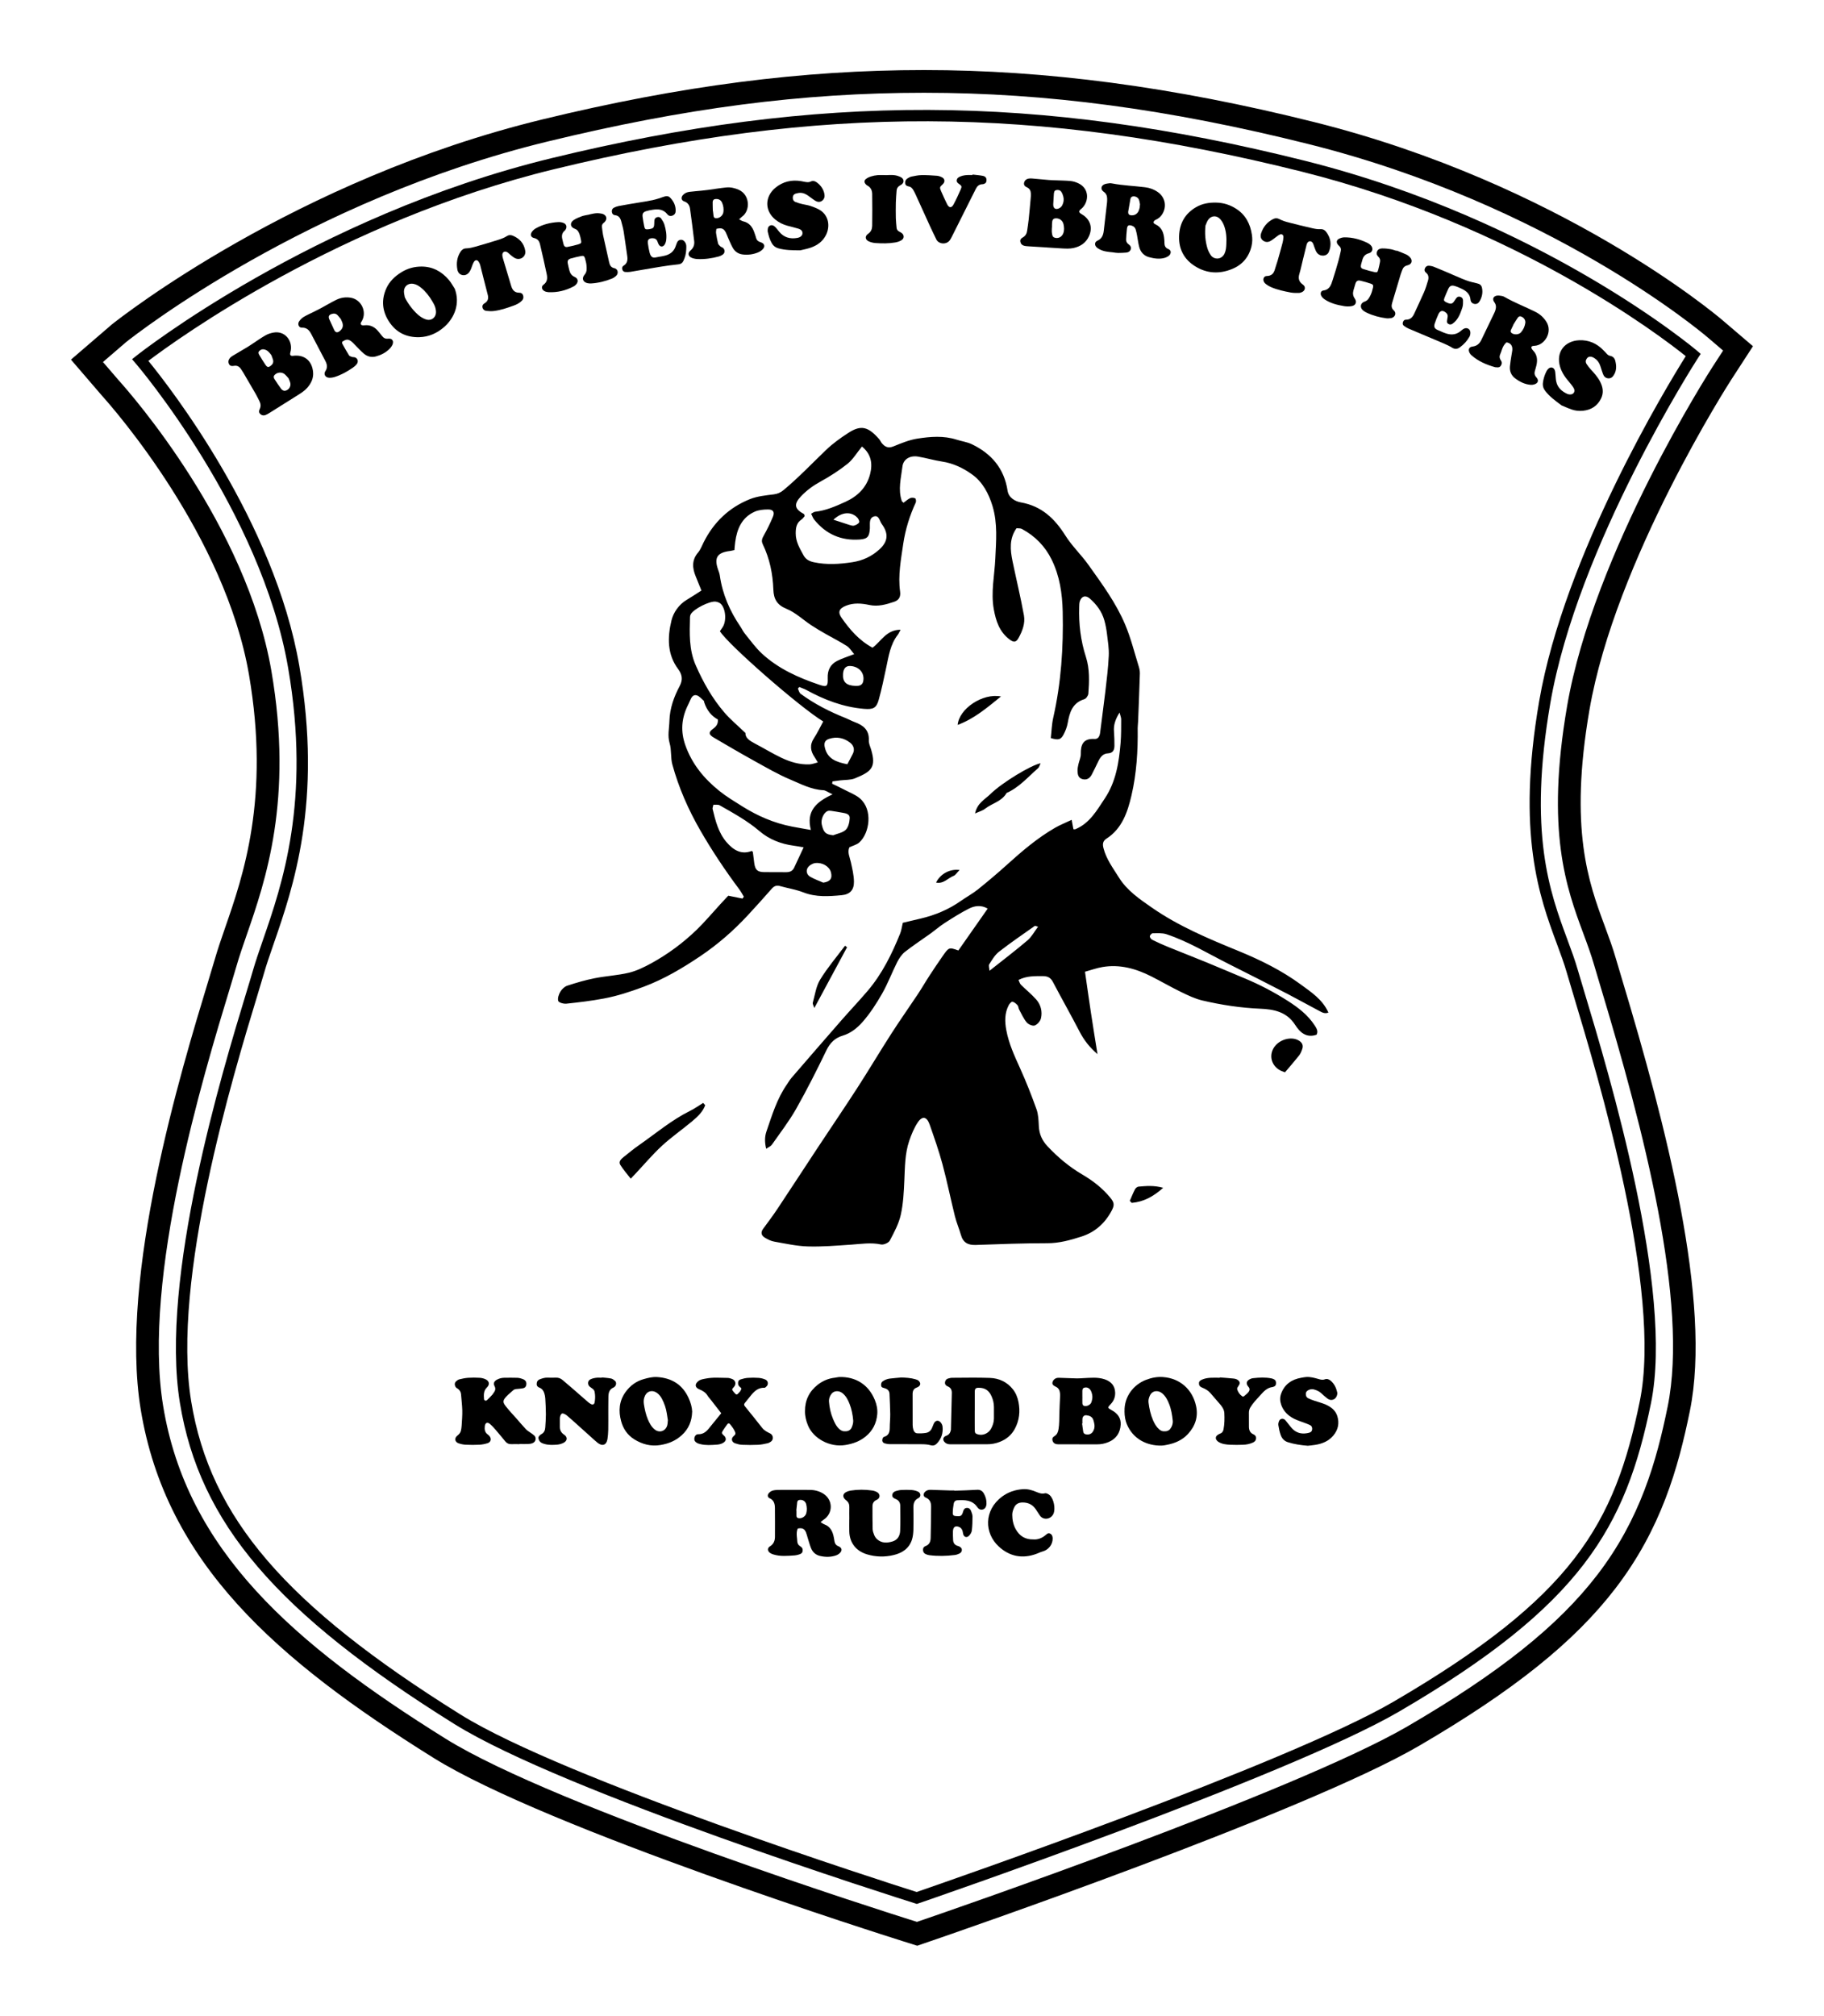 <?xml version="1.0" encoding="UTF-8"?>
<svg id="Layer_1" data-name="Layer 1" xmlns="http://www.w3.org/2000/svg" viewBox="0 0 481.96 532.62">
  <defs>
    <style>
      .cls-1 {
        stroke-width: 0px;
      }
    </style>
  </defs>
  <g id="GbTJDc">
    <g>
      <path class="cls-1" d="m347.91,273.38c-2.8,1-4.51-.74-5.67-2.56-2.24-3.52-5.69-4.15-9.25-4.3-5.18-.22-10.26-1-15.27-2.17-1.92-.45-3.76-1.33-5.55-2.2-2.69-1.3-5.28-2.81-7.94-4.16-4.07-2.06-8.33-3.27-12.94-2.48-1.53.26-3.02.81-4.6,1.24.53,3.69,1.03,7.26,1.57,10.83.53,3.53,1.11,7.05,1.73,10.94-2.14-1.84-3.6-3.75-4.75-5.98-2.28-4.4-4.73-8.72-7.04-13.11-.59-1.12-1.4-1.52-2.6-1.52-2.15,0-4.31-.1-6.48,1.01.22.45.33.95.63,1.25,1.34,1.34,2.84,2.53,4.08,3.95,1.2,1.37,1.63,3.16,1.23,4.92-.17.75-.94,1.64-1.65,1.91-.55.2-1.67-.27-2.11-.8-.84-1-1.39-2.25-2.02-3.42-.19-.36-.17-.87-.43-1.15-.36-.4-.86-.83-1.35-.9-.28-.04-.78.54-.98.94-1.09,2.1-1.04,4.33-.62,6.58.66,3.54,2.15,6.78,3.63,10.04,1.61,3.55,3.04,7.19,4.35,10.85.49,1.38.54,2.94.61,4.43.1,2.09.83,3.79,2.29,5.34,2.75,2.93,5.77,5.46,9.25,7.5,2.73,1.6,5.23,3.54,7.27,6,1.15,1.38,1.24,2.02.4,3.59-1.76,3.29-4.4,5.64-7.94,6.77-2.91.93-5.84,1.76-8.99,1.76-6.31,0-12.63.23-18.94.46-2.04.07-3.33-.6-3.91-2.62-.48-1.67-1.18-3.28-1.6-4.97-1.14-4.59-2.07-9.23-3.3-13.79-.95-3.53-2.17-6.99-3.38-10.44-.74-2.11-1.92-2.36-3.13-.57-.99,1.48-1.69,3.2-2.27,4.9-1.14,3.35-1.12,6.86-1.28,10.35-.13,3.06-.28,6.18-.94,9.15-.53,2.39-1.75,4.65-2.91,6.84-.32.6-1.62,1.16-2.31,1.02-2.67-.57-5.28-.13-7.92.05-3.81.25-7.64.59-11.44.47-2.96-.09-5.91-.75-8.85-1.27-.88-.15-1.74-.59-2.51-1.06-.9-.55-1.15-1.35-.44-2.32,1.28-1.74,2.58-3.47,3.78-5.27,3.59-5.4,7.12-10.83,10.69-16.24,3.48-5.27,7.04-10.49,10.46-15.79,3.06-4.74,5.94-9.6,9-14.35,2.24-3.49,4.64-6.87,6.93-10.32,1.1-1.66,2.09-3.39,3.18-5.05,1.08-1.67,2.2-3.31,3.33-4.94,1.71-2.47,1.72-2.47,4.22-1.59,2.57-3.67,5.11-7.3,7.75-11.06-1.73-1.01-3.45-.76-4.97.01-2.22,1.12-4.33,2.47-6.42,3.81-1.32.85-2.51,1.9-3.79,2.82-2.22,1.6-4.52,3.09-6.67,4.78-.86.68-1.55,1.71-2.06,2.71-1.38,2.74-2.46,5.64-3.97,8.3-1.51,2.65-3.2,5.27-5.21,7.55-1.37,1.55-3.09,2.96-5.25,3.6-2,.59-3.32,1.89-4.27,3.85-2.53,5.23-5.15,10.44-8.01,15.49-1.88,3.31-4.23,6.35-6.42,9.48-.29.41-.86.62-1.49,1.06-.42-1.74-.41-3.19.08-4.61,1.46-4.23,2.74-8.54,5.32-12.28.42-.61.79-1.27,1.27-1.83,4.39-5.09,8.79-10.18,13.22-15.24,2.29-2.62,4.7-5.15,6.95-7.8,3.81-4.48,6.37-9.7,8.56-15.11.34-.83.44-1.76.7-2.84,1.53-.36,3.13-.74,4.73-1.12,3.82-.9,7.38-2.39,10.61-4.66,1.49-1.05,3.11-1.92,4.52-3.05,2.64-2.12,5.23-4.31,7.74-6.58,3.95-3.57,7.99-7.01,12.61-9.68,1.33-.77,2.78-1.34,4.41-2.11.2,1.1.33,1.79.46,2.48.2,0,.37.05.51,0,3.8-1.57,5.69-5,7.8-8.16,2.95-4.43,3.73-9.54,4.16-14.7.17-2.06.14-4.14.15-6.21,0-.43-.2-.87-.43-1.76-1.13,1.83-1.61,3.31-1.47,5.01.1,1.24.12,2.49.12,3.74,0,1.11-.38,1.97-1.69,2.03-1.37.06-2.03,1-2.56,2.08-.59,1.19-1.14,2.41-1.77,3.58-.53.98-1.37,1.47-2.5,1.13-1.09-.33-1.21-1.29-1.23-2.22-.01-.57.11-1.15.24-1.71.19-.89.64-1.78.62-2.67-.05-2.55.68-4.16,3.63-3.99.96.06,1.36-.71,1.48-1.67.43-3.63.96-7.25,1.38-10.89.36-3.13.76-6.27.9-9.42.09-1.89-.23-3.8-.46-5.7-.15-1.23-.37-2.47-.71-3.67-.65-2.31-2.03-4.16-3.81-5.73-1.11-.98-2.2-.7-2.67.71-.15.46-.14.98-.16,1.48-.14,4.51.38,8.91,1.78,13.24,1,3.11.88,6.42.64,9.66-.04.53-.58,1.33-1.06,1.48-3.17.97-3.9,3.5-4.4,6.3-.18,1.04-.59,2.08-1.08,3.02-.74,1.42-1.39,1.55-3.39.95.21-1.78.25-3.62.65-5.38,2.09-9.23,2.71-18.58,2.5-28.01-.11-4.79-.79-9.45-2.93-13.78-1.73-3.52-4.39-6.22-7.85-8.08-.39-.21-.94-.13-1.43-.19-1.95,2.78-1.66,5.73-1.05,8.7.99,4.79,2.15,9.54,3.02,14.35.37,2.08-.41,4.12-1.44,5.97-.66,1.18-1.29,1.19-2.4.34-2.64-2.01-3.57-4.84-4.13-7.96-.81-4.5.2-8.91.4-13.36.21-4.63.65-9.29-.73-13.88-1.01-3.35-2.64-6.4-5.41-8.38-2.3-1.65-4.97-2.96-7.94-3.4-2.13-.32-4.22-.96-6.35-1.31-2.09-.34-3.87.65-4.11,2.65-.36,3-1.22,6.05-.16,9.1.05.13.22.22.46.44.56-.4,1.1-.91,1.74-1.21.37-.17.97-.13,1.34.06.19.1.28.8.14,1.1-1.61,3.48-2.74,7.1-3.3,10.88-.61,4.18-1.42,8.37-.84,12.62.2,1.43-.32,2.3-1.56,2.72-2.13.72-4.27,1.34-6.59.84-2.05-.44-4.13-.6-6.14.2-1.84.74-2.24,1.7-1.13,3.26,2.16,3.06,4.56,5.9,8.14,7.83,2.25-1.64,3.67-4.77,7.41-4.74-.33.6-.49,1.02-.76,1.36-1.96,2.54-2.39,5.61-3.03,8.62-.61,2.84-1.19,5.68-1.97,8.48-.63,2.28-1.5,2.64-3.9,2.44-5.48-.46-10.47-2.37-15.24-4.99-.59-.32-1.26-.52-1.89-.78-.11.14-.23.29-.34.43.23.46.35,1.09.72,1.36,3.68,2.71,7.73,4.76,11.98,6.45.77.31,1.5.73,2.28,1.02,2.27.83,3.9,2.08,3.76,4.84-.04.79.36,1.62.6,2.41,1.44,4.77.02,5.86-4.26,7.62-1.18.48-2.6.38-3.91.54-.68.09-1.35.18-2.03.27-.03.2-.07.41-.1.61,1.08.52,2.17,1.02,3.23,1.58,1.39.73,2.93,1.3,4.1,2.29,3.51,2.97,2.58,9.23-.17,11.67-.65.58-1.61.8-2.59,1.26-.6,1.29.09,2.59.39,3.95.37,1.69.79,3.41.81,5.13.03,2.22-1.07,3.38-3.29,3.58-3.38.31-6.75.55-10.06-.74-2-.78-4.17-1.11-6.24-1.69-.94-.26-1.56.06-2.17.76-2.08,2.37-4.19,4.71-6.33,7.02-3.75,4.04-7.9,7.65-12.45,10.72-4.74,3.19-9.64,6.11-15.08,8.14-3.45,1.28-6.89,2.42-10.48,3.09-3.26.61-6.57,1.01-9.88,1.36-.72.08-2.02-.28-2.15-.72-.22-.71.13-1.74.56-2.46.4-.67,1.12-1.35,1.84-1.58,2.36-.77,4.76-1.48,7.2-1.96,3.01-.6,6.11-.75,9.08-1.46,2.05-.5,4.04-1.48,5.91-2.5,4.39-2.41,8.4-5.38,12-8.86,2.2-2.14,4.18-4.51,6.26-6.77.72-.78,1.45-1.55,2.07-2.22,1.42.29,2.59.52,3.76.76.12-.17.24-.33.36-.5-.41-.66-.77-1.35-1.23-1.97-3.73-5-7.18-10.16-10.3-15.58-3.17-5.51-5.69-11.26-7.36-17.36-.5-1.81-.19-3.83-.72-5.63-.6-2.04-.11-3.94-.06-5.91.1-3.33,1.2-6.37,2.73-9.24.89-1.66.6-3.08-.39-4.4-2.99-3.98-2.85-8.51-1.8-12.88.49-2.05,1.92-4.21,4.05-5.47,1.27-.75,2.5-1.58,3.87-2.45-.54-1.35-1.02-2.56-1.52-3.76-.91-2.21-1.06-4.3.64-6.29.63-.74.98-1.73,1.43-2.62,2.66-5.35,6.73-9.26,12.25-11.47,1.97-.79,4.19-1,6.33-1.27,1.06-.14,1.81-.5,2.62-1.17,3.95-3.29,7.48-7.02,11.19-10.57,1.78-1.71,3.83-3.18,5.91-4.52,3.37-2.18,5.26-1.59,8.13,1.69.27.31.42.73.68,1.04.81.97,1.67,1.42,3.04.87,2.07-.84,4.2-1.73,6.38-2.07,3.43-.53,6.93-.82,10.35.28,1.34.43,2.78.61,4.03,1.21,5.18,2.49,8.54,6.41,9.43,12.26.29,1.91,2.05,2.85,3.54,3.11,5.47.97,8.91,4.27,11.74,8.76,1.75,2.78,4.21,5.09,6.12,7.78,3.59,5.05,7.27,10.01,9.71,15.83,1.49,3.56,2.39,7.24,3.52,10.87.2.63.35,1.31.33,1.96-.13,4.23-.3,8.46-.47,12.69-.02.58-.11,1.16-.11,1.74.08,6.01-.29,12.03-1.65,17.84-1,4.27-2.45,8.69-6.56,11.34-1,.64-1.12,1.43-.82,2.56.74,2.9,2.51,5.23,4.04,7.69,2.16,3.49,5.49,5.74,8.74,8,7.08,4.92,14.98,8.22,22.92,11.47,5.75,2.36,11.37,5.13,16.4,8.82,2.74,2.02,5.77,3.95,7.33,7.44-.96.39-1.7-.05-2.37-.41-2.79-1.46-5.53-3.01-8.32-4.46-5.16-2.66-10.33-5.3-15.52-7.9-5.48-2.74-10.73-5.99-16.58-7.93-1.13-.37-2.43-.26-3.66-.25-.26,0-.72.5-.74.79-.02.31.32.77.63.92,1.33.67,2.7,1.29,4.08,1.85,3.38,1.38,6.79,2.7,10.16,4.08,3.38,1.38,6.73,2.83,10.1,4.23,3.99,1.65,7.8,3.65,11.43,5.96,2.73,1.74,5.32,3.7,7.13,6.47.5.76,1.01,1.53.55,2.46Zm-122.23-100.57c-.71-.82-1.18-1.66-1.89-2.11-1.81-1.16-3.75-2.13-5.62-3.2-1.29-.74-2.58-1.49-3.82-2.31-2.18-1.45-4.16-3.36-6.52-4.32-2.53-1.03-3.39-2.6-3.48-5.07-.15-4.18-.98-8.23-2.81-12.02-.43-.89-.16-1.52.28-2.3.89-1.59,1.7-3.24,2.4-4.92.53-1.26.09-1.96-1.27-1.95-1.21,0-2.52.12-3.59.61-3.35,1.53-4.63,4.53-5.09,7.98-.1.71-.14,1.43-.21,2.14-.53.11-.85.2-1.17.24-3.34.39-4.24,1.75-3.18,4.83.19.55.41,1.1.49,1.66.7,4.94,2.64,9.37,5.42,13.46.42.62.73,1.32,1.2,1.89,1.46,1.79,2.82,3.71,4.51,5.27,4.34,4.01,9.64,6.37,15.17,8.24,1.99.67,2.29.43,2.21-1.78-.08-2.04.68-3.6,2.47-4.52,1.29-.67,2.71-1.09,4.53-1.8Zm-8.15,17.82c-6.19-3.75-25.06-20.25-27.31-23.85.21-.3.43-.64.67-.98,1.11-1.57.93-4.89-.42-6.24-.32-.32-.85-.51-1.31-.59-1.58-.26-5.9,1.93-6.65,3.34-.11.21-.19.47-.19.71-.11,4.32-.3,8.63,1.51,12.75,1.98,4.51,4.37,8.76,7.58,12.49,1.59,1.85,3.5,3.42,5.57,5.42-.1,1.26,1.11,2.05,2.5,2.78,2.34,1.22,4.6,2.62,6.98,3.75,2.33,1.11,4.81,1.86,7.44,1.75.68-.03,1.34-.31,2.19-.52-.39-.64-.58-1-.81-1.34-1.14-1.65-1.39-3.27-.2-5.07.9-1.36,1.59-2.85,2.45-4.42Zm2.47,19.26c-1.25-.58-1.83-1.07-2.44-1.1-3.16-.16-5.92-1.63-8.72-2.81-3.35-1.41-6.51-3.27-9.7-5.03-3.54-1.96-7.04-4.01-10.53-6.06-1.38-.81-1.45-1.44-.16-2.36.93-.66,1.32-1.4,1.23-2.43q-2.54-1.37-3.59-4.47c-.05-.16-.03-.38-.13-.47-.61-.52-1.18-1.26-1.89-1.45-.95-.26-1.41.61-1.75,1.42-.22.54-.49,1.05-.74,1.58-1.52,3.31-1.74,6.59-.51,10.13,1.77,5.06,5,8.93,9.07,12.19,1.86,1.49,3.94,2.73,5.96,4,4.09,2.57,8.47,4.47,13.24,5.38,1.5.29,3.01.54,4.92.88-1.3-5,1.45-7.44,5.72-9.4Zm7.76-91.91c-1.38,1.69-2.37,3.4-3.8,4.55-2.24,1.79-4.7,3.36-7.21,4.74-1.92,1.05-3.61,2.3-5.09,3.85-1.99,2.09-1.74,3.36.78,4.71.1.05.1.29.18.53-.24.27-.46.65-.79.87-1.37.89-1.58,2.19-1.58,3.69-.01,2.21,1.07,3.97,2.06,5.79.61,1.12,1.53,1.59,2.77,1.85,3.4.72,6.75.5,10.15-.02,2.75-.42,5.08-1.52,7.1-3.34,2.32-2.1,2.53-4.2.65-6.76-.58-.79-.71-2.47-2.15-1.95-1.28.47-.92,2.01-.98,3.1-.14,2.19-.59,2.81-2.7,2.96-4.93.35-8.94-1.43-12.03-5.28-.33-.41-.5-.96-.79-1.53.45-.24.73-.49,1.02-.52,2.86-.31,5.45-1.45,8.02-2.62,3.24-1.47,5.64-3.8,6.54-7.34.69-2.73.32-5.25-2.13-7.26Zm-15.41,105.9c-1.19-.2-1.89-.34-2.6-.43-3.36-.44-6.5-1.66-9.03-3.82-3.24-2.77-6.92-4.78-10.57-6.86-.42-.24-1.06-.1-1.65-.14-.1.51-.27.86-.2,1.14.76,3.14,1.54,6.3,3.73,8.81,1.76,2.02,3.87,3.34,6.61,2.25.18.17.28.22.29.29.13.98.23,1.95.37,2.93.25,1.77.82,2.34,2.56,2.38,1.91.04,3.82-.02,5.74.02,1.01.02,1.79-.24,2.24-1.2.76-1.64,1.53-3.28,2.51-5.37Zm11.54-21.95c.5-.95,1.01-1.86,1.47-2.8.56-1.14.16-2.2-.72-2.89-1.65-1.29-3.57-1.68-5.6-1.01-.97.32-1.37.98-1.13,2.12.67,3.18,3.05,4,5.98,4.58Zm-3.72,18.76c1.13-.46,2.5-.66,3.31-1.45.7-.69.99-2.02,1.04-3.09.05-1.11-1.09-1.27-2-1.43-.97-.17-1.94-.34-2.91-.48-.31-.04-.67-.06-.95.06-1.07.45-1.83,2.28-1.52,3.58.5,2.12,1.04,2.6,3.03,2.81Zm54.13,24.16c-.49-.11-.79-.27-.91-.18-3.17,2.24-6.38,4.42-9.44,6.81-1.07.83-1.81,2.13-2.57,3.31-.22.34.03.98.07,1.71,3.54-2.81,6.88-5.34,10.06-8.05,1.08-.92,1.79-2.29,2.78-3.6Zm-56.77-11.64c1.83-.25,2.49-1.13,2.01-2.81-.42-1.46-2.22-2.59-4.14-2.36-.7.09-1.56.6-1.95,1.19-.54.81-.29,1.87.58,2.39,1.09.65,2.32,1.07,3.5,1.59Zm8.56-51.98c1.43.05,2.01-.46,2.07-1.81.08-1.89-1.37-3.33-3.46-3.45-1.18-.07-1.84.63-1.94,2.05-.15,2.19.82,3.12,3.33,3.21Zm-5.87-43.91c1.63.54,2.95.98,4.27,1.39.39.12.85.27,1.21.16.49-.15,1.08-.44,1.3-.84.15-.26-.16-.95-.46-1.26-1.62-1.69-4.12-1.55-6.32.55Z"/>
      <path class="cls-1" d="m186.34,292.01c-.65,1.8-2.06,3.08-3.49,4.28-2.61,2.19-5.43,4.13-7.92,6.43-2.48,2.29-4.68,4.9-7,7.37-.38.41-.77.81-1.27,1.34-1.01-1.31-1.99-2.41-2.75-3.64-.54-.89.22-1.56.88-2.09,1.35-1.08,2.69-2.19,4.12-3.18,4.42-3.08,8.54-6.59,13.41-9,1.21-.6,2.33-1.4,3.48-2.11.18.2.36.4.54.61Z"/>
      <path class="cls-1" d="m339.53,283.33c-.5-.2-.81-.3-1.11-.44-2.32-1.13-3.17-3.72-1.94-5.89,1.33-2.35,4.76-3.34,6.82-2,.81.53,1.1,1.23.81,2.12-.2.62-.46,1.26-.85,1.76-1.17,1.48-2.41,2.89-3.73,4.45Z"/>
      <path class="cls-1" d="m257.64,214.93c.57-2.76,2.62-3.71,4.02-5.09,3.16-3.12,10.93-7.76,13.3-8.17-.26.53-.36,1.03-.67,1.3-2.66,2.32-4.99,5.07-8.32,6.55-1.26,2.25-3.84,2.71-5.69,4.17-.65.51-1.52.73-2.64,1.25Z"/>
      <path class="cls-1" d="m264.49,184.02c-3.8,3.08-7.13,5.91-11.44,7.51.34-4.22,6.54-8.47,11.44-7.51Z"/>
      <path class="cls-1" d="m223.82,250.28c-2.84,5.26-5.67,10.53-8.65,16.06-.18-.6-.5-1.07-.4-1.42.57-2.06.86-4.32,1.94-6.09,1.93-3.15,4.35-5.99,6.57-8.95.18.13.36.27.54.4Z"/>
      <path class="cls-1" d="m298.53,317.29c.45-1.03.86-2.08,1.38-3.07.16-.32.6-.66.93-.69,2-.17,4.02-.38,6.51.31-2.65,2.37-5.23,3.71-8.31,3.98-.17-.18-.34-.35-.51-.53Z"/>
      <path class="cls-1" d="m253.55,229.87c-.74.75-1.07,1.36-1.57,1.55-1.51.58-2.67,2.19-4.64,1.77,1.05-2.18,3.55-3.69,6.21-3.32Z"/>
    </g>
  </g>
  <path class="cls-1" d="m242.39,514.1l-3.76-1.18c-3.82-1.2-94.01-29.69-124.13-48.49-41.62-25.97-70.69-51.56-77.32-92.04-5.79-35.37,10.74-89.75,17.79-112.97l.06-.2c.73-2.41,1.33-4.37,1.74-5.8.75-2.61,1.71-5.39,2.73-8.34,4.74-13.66,11.88-34.27,6.29-66.81-6.31-36.72-35.57-70.09-38.89-73.77l-.11-.13-8.04-9.35,10.81-9.3c1.95-1.56,48.5-38.31,113.73-54.16,36.65-8.91,68.7-13.05,100.86-13.05s65.64,4.37,103.08,13.74c65.17,16.31,106.25,50.93,107.96,52.4l8,6.83-5.73,8.83c-.31.47-30.68,47.71-37.48,87.28-5.42,31.53-.19,45.65,4.01,56.99,1.11,3.01,2.16,5.83,3.02,8.84.4,1.39.98,3.31,1.69,5.68,11.39,37.81,23.7,84.89,17.81,113.74-3.07,15.03-7.58,31.11-19.7,46.89-10.88,14.16-26.87,26.97-51.85,41.55-30.38,17.72-124.85,50.16-128.86,51.53l-3.73,1.28ZM27.22,95.67l4.13,4.8c3.46,3.84,33.77,38.42,40.36,76.8,5.85,34.06-1.6,55.55-6.53,69.77-1,2.89-1.94,5.59-2.64,8.04-.42,1.45-1.02,3.45-1.76,5.9l-.06.2c-6.94,22.82-23.18,76.26-17.62,110.25,6.26,38.25,34.34,62.81,74.57,87.92,29.48,18.39,118.96,46.66,122.75,47.85h0s1.88.59,1.88.59l1.87-.64c3.98-1.36,97.91-33.62,127.78-51.04,24.28-14.16,39.74-26.51,50.12-40.02,11.38-14.82,15.66-30.11,18.58-44.44,5.62-27.54-6.49-73.68-17.68-110.79-.73-2.42-1.32-4.38-1.72-5.79-.8-2.79-1.8-5.51-2.87-8.39-4.46-12.03-10-26.99-4.3-60.11,7.01-40.8,38.05-89.05,38.36-89.53l2.86-4.41-4-3.42c-1.67-1.43-41.71-35.16-105.53-51.14-36.95-9.25-69.25-13.56-101.63-13.56s-63.27,4.09-99.44,12.88c-63.54,15.44-108.91,51.04-111.36,52.98l-6.13,5.28Z"/>
  <path class="cls-1" d="m242.25,503.05l-.47-.15c-3.77-1.19-92.74-29.3-121.72-47.38-46.99-29.32-67.32-53.11-72.52-84.83-5.39-32.95,11.22-87.63,17.48-108.22.78-2.57,1.42-4.66,1.85-6.17.67-2.33,1.55-4.87,2.56-7.8,5.08-14.66,12.76-36.81,6.71-72-7.16-41.65-39.9-80.03-40.23-80.41l-1.02-1.18,1.22-.97c.46-.37,46.67-36.86,109.66-52.16,70.73-17.19,128.36-16.99,198.91.67,62.8,15.72,103.3,49.85,103.7,50.2l1,.85-.72,1.1c-.32.49-31.84,49.45-39.02,91.22-5.9,34.31-.13,49.9,4.51,62.42,1.04,2.8,2.02,5.45,2.77,8.08.41,1.43,1,3.41,1.74,5.85,6.48,21.51,23.69,78.63,17.58,108.59-6.69,32.8-18.36,53.36-66.56,81.47-29.47,17.19-126,50.34-126.97,50.67l-.47.16ZM39.2,95.35c5.66,6.93,33.32,42.37,39.9,80.65,6.18,35.96-1.65,58.55-6.83,73.5-1,2.89-1.87,5.39-2.51,7.65-.44,1.52-1.07,3.63-1.86,6.21-6.2,20.4-22.67,74.6-17.39,106.86,5.03,30.76,24.98,53.96,71.14,82.77,27.59,17.22,113.4,44.64,120.56,46.91,7.34-2.53,97.8-33.83,125.96-50.26,47.5-27.71,58.48-46.91,65.13-79.48,5.96-29.22-11.09-85.82-17.51-107.13-.74-2.46-1.34-4.45-1.75-5.89-.72-2.52-1.68-5.12-2.7-7.86-4.51-12.18-10.69-28.86-4.65-63.97,6.67-38.81,33.94-83.56,38.74-91.21-6.57-5.28-44.83-34.56-101.47-48.75-70.04-17.53-127.25-17.73-197.48-.66-56.7,13.78-99.63,44.87-107.28,50.66Z"/>
  <g>
    <path class="cls-1" d="m216.81,402.16c.45.28.71.49,1,.6,1.4.5,2.06,1.6,2.4,2.93.13.51.2,1.03.29,1.55.11.63.41,1.06,1.05,1.31.94.37,1.07,1.14.33,1.83-.24.22-.53.41-.83.53-1.44.54-2.92.53-4.39.19-1.15-.27-1.94-1.01-2.37-2.08-.35-.88-.59-1.81-.88-2.72-.15-.47-.25-.96-.44-1.41-.42-1-.98-1.25-2.18-1.03-.29.63-.3,1.32-.25,2.01.03.43.11.85.12,1.28.01.61.25,1.09.78,1.4.48.27.72.65.65,1.22-.07.6-.5.82-1,.96-.35.1-.7.21-1.06.23-1.92.13-3.84.33-5.72-.26-.31-.1-.63-.23-.88-.42-.68-.54-.7-1.26.03-1.71.96-.6,1.3-1.46,1.31-2.5.01-2.54.02-5.08-.01-7.62-.01-1.09-.24-2.08-1.42-2.6-.52-.22-.6-.81-.24-1.27.23-.3.58-.57.93-.69.46-.16.97-.22,1.46-.23,2.82-.02,5.63-.01,8.45,0,1.29,0,2.49.3,3.59.98,2.62,1.63,2.65,5.25.06,6.92-.21.14-.4.31-.79.61Zm-6.4-3.04s.02,0,.04,0c0,.46,0,.92,0,1.38,0,.41.24.59.61.64.84.12,1.76-.48,1.98-1.3.22-.81.18-1.63-.03-2.43-.18-.68-.77-1.11-1.46-1.12-.48-.01-.85.14-.91.68-.08.72-.15,1.43-.23,2.15Z"/>
    <path class="cls-1" d="m224.42,401.44c0-1.09-.03-2.18,0-3.27.02-.72-.23-1.28-.78-1.72-.13-.1-.27-.2-.38-.32-.65-.67-.56-1.42.27-1.88.37-.2.8-.34,1.21-.41,1.91-.3,3.83-.3,5.74-.02.45.07.91.22,1.3.45.87.52.82,1.6-.12,2.01-.79.34-1.12.91-1.12,1.7,0,2.01-.01,4.03.04,6.04.02.54.22,1.1.43,1.61.16.38.42.76.73,1.04,1.22,1.12,2.69,1.04,4.12.6,1.33-.41,1.94-1.5,1.99-2.81.08-2.21.04-4.42.02-6.63,0-.83-.41-1.45-1.21-1.77-.49-.2-.93-.44-.89-1.04.04-.6.48-.93,1.02-1.08.44-.12.9-.24,1.36-.26.89-.04,1.79-.06,2.68,0,.58.04,1.19.18,1.72.42.78.35.87,1.35.12,1.72-1.16.57-1.34,1.5-1.32,2.62.03,1.91.05,3.83,0,5.74-.03.88-.12,1.79-.38,2.62-.75,2.34-2.57,3.53-4.85,4.07-2.36.56-4.73.51-7.07-.2-2.89-.88-4.58-3.08-4.64-6.07-.02-1.06,0-2.11,0-3.17,0,0,0,0,0,0Z"/>
    <path class="cls-1" d="m273.11,406.75c1.09.06,2.19-.32,3.14-1.13.35-.29.7-.69,1.22-.42.53.27.68.76.68,1.33,0,1.56-1.11,2.98-2.64,3.39-.54.15-1.05.4-1.57.6-3.74,1.41-7.15.76-10.04-1.91-3.82-3.53-3.97-9.53.84-13.15,1.63-1.23,3.5-1.85,5.52-1.99,1.24-.09,2.43.23,3.57.72.73.31,1.44.58,2.29.36.35-.09.9.21,1.22.48,1.1.94,1.6,3.56,1.03,4.9-.66,1.55-2.72,1.82-3.61.48-.36-.55-.72-1.11-1.09-1.65-.85-1.25-2.06-1.81-3.56-1.78-.95.02-1.7.42-2.1,1.25-.3.61-.54,1.31-.54,1.97,0,1.32.25,2.63.9,3.81.99,1.79,2.47,2.8,4.74,2.73Z"/>
    <path class="cls-1" d="m252.2,393.87c1.99-.07,3.98-.11,5.96-.24.9-.06,1.44.32,1.84,1.04.46.83.7,1.71.66,2.65-.03.78-.37,1.33-.92,1.5-.68.21-1.16-.11-1.53-.64-1.32-1.89-3.28-1.89-5.27-1.78-.53.03-.86.4-.94.89-.13.81-.24,1.63-.25,2.45-.01.61.24.81.87.84,1.05.05,1.51.17,1.87-1.22.14-.52.41-.92,1-.94.57-.02.93.33,1.11.83.17.46.37.95.37,1.42,0,1.25-.03,2.5-.18,3.74-.06.48-.39,1-.74,1.36-.61.62-1.34.37-1.55-.47-.09-.35-.11-.73-.26-1.05-.13-.28-.36-.57-.62-.71-1.1-.56-1.78-.16-1.82,1.05-.03.76.01,1.52.04,2.27.03.86.45,1.4,1.32,1.63.32.09.69.3.86.57.31.5.06,1.14-.5,1.41-.38.18-.8.34-1.22.39-2.24.28-4.49.34-6.74.05-.32-.04-.65-.15-.95-.28-.47-.2-.7-.58-.72-1.09-.02-.49.19-.86.63-1.02,1.04-.37,1.37-1.17,1.39-2.17.05-2.77.12-5.54.12-8.31,0-1.02-.31-1.92-1.44-2.36-.63-.25-.68-.97-.2-1.48.41-.44.95-.58,1.54-.56,1.72.06,3.45.12,5.17.17.36.01.73,0,1.09,0,0,.02,0,.04,0,.05Z"/>
  </g>
  <g>
    <path class="cls-1" d="m137.26,381.57c-.71,0-1.42-.03-2.13,0-.67.03-1.18-.2-1.59-.7-.88-1.06-1.75-2.13-2.65-3.17-.44-.51-.9-1.01-1.41-1.45-.7-.59-1.27-.35-1.38.56-.11.87,0,1.68.81,2.23.16.11.31.26.44.42.56.7.36,1.57-.5,1.85-.69.22-1.44.37-2.16.41-1.21.07-2.44.06-3.65,0-.63-.03-1.26-.17-1.86-.37-1-.33-1.18-1.35-.36-2.01.44-.35.81-.72.95-1.26.11-.45.18-.92.21-1.38.08-1.34.2-2.68.17-4.01-.03-1.43-.23-2.86-.33-4.29-.05-.66-.37-1.13-.89-1.5-.11-.08-.24-.12-.34-.21-.42-.38-.68-1.23-.03-1.77.25-.21.55-.41.87-.49.75-.18,1.51-.34,2.27-.39,1.01-.07,2.03-.06,3.04,0,.52.03,1.07.16,1.54.38,1.02.46,1.19,1.39.38,2.17-.93.89-.85,1.99-.77,3.09.03.37.48.53.78.27.5-.45.95-.95,1.41-1.44.14-.14.22-.33.35-.49.44-.57.61-1.12.22-1.84-.35-.64-.08-1.23.57-1.6.62-.36,1.3-.54,2.02-.55,1.15,0,2.3-.04,3.45.01.52.02,1.06.18,1.55.38.57.23.9.67.84,1.34-.06.62-.37.98-.99,1.06-.53.07-1.07.16-1.6.18-.4.02-.7.14-.99.42-.54.51-1.14.95-1.64,1.49-1.11,1.17-1.04,1.62-.13,2.76.87,1.11,1.85,2.13,2.79,3.19.82.93,1.61,1.89,2.47,2.79.36.38.85.64,1.28.96.32.24.67.45.95.72.49.49.48,1.58-.51,1.98-.36.15-.78.2-1.18.22-.74.03-1.49,0-2.23,0,0,0,0,0,0,0Z"/>
    <path class="cls-1" d="m256.3,381.61c-1.72,0-3.45,0-5.17,0-.53,0-1-.1-1.4-.45-.76-.66-.63-1.48.33-1.82.78-.27,1.06-.86,1.21-1.58.01-.06,0-.13,0-.2.08-3.15.14-6.3.23-9.45.03-.87-.28-1.49-1.12-1.82-.47-.18-.73-.54-.69-1,.04-.48.31-.9.82-1.05.35-.11.72-.2,1.08-.2,3.31-.01,6.63-.09,9.94.03,2.45.08,4.57,1.06,6.12,3.02.78.99,1.23,2.15,1.47,3.36.48,2.46.23,4.85-.98,7.09-.88,1.63-2.22,2.74-3.94,3.42-1.1.44-2.24.65-3.44.64-1.49-.02-2.97,0-4.46,0,0,0,0,0,0,0Zm1.25-8.92c0,1.11,0,2.21,0,3.32,0,.64,0,1.27.01,1.91.02.72.18.89.91,1.09,1.31.35,2.7-.32,3.35-1.44.48-.84.8-1.76.81-2.75,0-1.01,0-2.01,0-3.02,0-1.01-.23-2-.64-2.9-.66-1.44-1.58-2.21-3.37-2.23-.79,0-1.03.23-1.06.99-.01.23,0,.47,0,.7,0,1.44,0,2.88,0,4.32Z"/>
    <path class="cls-1" d="m285.12,381.61c-1.69,0-3.38,0-5.07,0-.3,0-.61.01-.91-.04-.55-.1-.91-.45-1.04-.97-.13-.51.05-.88.54-1.16.68-.4.94-1.09,1.06-1.85.22-1.36.19-2.74.22-4.11.04-1.47.12-2.94.18-4.41.01-.34.02-.68-.02-1.01-.09-.73-.36-1.32-1.1-1.66-.79-.36-.98-.68-.88-1.17.12-.6.69-1.1,1.36-1.18.13-.02.27-.02.41-.01,1.55.05,3.1.12,4.65.16.57.01,1.14-.04,1.71-.07,1.88-.08,3.76-.31,5.61.29,1.74.57,2.75,1.71,2.82,3.49.05,1.16-.34,2.23-1.19,3.1-.85.88-.84.99.24,1.57,1.56.82,2.52,2.07,2.41,3.85-.13,2.12-1.15,3.72-3.19,4.58-.98.41-1.97.62-3.03.61-1.59-.01-3.18,0-4.77,0,0,0,0,0,0,0Zm.88-5.52s-.05,0-.08.01c.1.72.18,1.44.3,2.16.06.35.25.62.62.7,1.1.26,1.88-.26,2.23-1.31.28-.86.08-1.63-.16-2.43-.28-.9-1.01-1.19-1.84-1.28-.6-.06-1,.31-1.06.94-.03.4,0,.8,0,1.2Zm0-7.04s0,0,0,0c0,.57-.02,1.14,0,1.71.01.3.12.6.46.7.7.2,1.69-.27,1.92-.96.21-.64.35-1.31.21-1.97-.13-.61-.29-1.24-.84-1.67-.42-.32-.91-.33-1.35-.17-.36.14-.42.56-.41.95,0,.47,0,.94,0,1.41Z"/>
    <path class="cls-1" d="m159.02,363.94c.83.09,1.68.13,2.49.3.36.07.7.37,1,.62.42.35.38,1.18-.16,1.59-.08.06-.16.13-.25.17-1.07.44-1.32,1.36-1.34,2.37-.03,1.38-.02,2.76-.03,4.13,0,1.55.02,3.09-.01,4.64-.02.83-.08,1.67-.21,2.49-.26,1.57-1.35,1.97-2.62.95-.68-.55-1.32-1.15-1.97-1.74-1.6-1.44-3.2-2.88-4.81-4.32-.45-.4-.91-.8-1.38-1.19-.15-.13-.33-.23-.51-.32-.62-.31-.92-.21-1.16.44-.08.21-.13.45-.13.68-.01.77,0,1.55,0,2.32.01.87.39,1.52,1.13,2,.96.62.9,1.62-.17,2.16-.49.25-1.07.42-1.63.47-1.11.09-2.23.14-3.32-.16-.62-.17-1.22-.37-1.52-1.04-.25-.55-.22-.86.21-1.26.12-.12.25-.23.4-.3.75-.38,1-1.05,1.05-1.82.07-1.14.16-2.27.16-3.41,0-1.41-.08-2.81-.16-4.22-.03-.46-.12-.93-.26-1.37-.2-.66-.58-1.2-1.27-1.47-.43-.17-.74-.43-.74-.96,0-.63.25-1.04.91-1.29.63-.23,1.27-.43,1.96-.4.74.02,1.49.03,2.23,0,.68-.03,1.26.22,1.76.64.95.8,1.9,1.61,2.84,2.43,1.27,1.1,2.53,2.22,3.8,3.32.25.22.53.42.82.58.48.26.89.11.99-.43.12-.68.17-1.4.1-2.09-.11-1.16-.21-1.24-1.28-1.98-.72-.5-.74-1.58.01-1.99.46-.25,1-.37,1.53-.44.5-.07,1.01-.02,1.52-.02,0-.03,0-.06,0-.09Z"/>
    <path class="cls-1" d="m182.89,373.02c-.08,2.46-.92,4.52-2.74,6.18-1.62,1.48-3.5,2.25-5.65,2.6-2.53.42-4.8-.2-6.9-1.5-1.78-1.1-2.92-2.77-3.47-4.77-.74-2.69-.55-5.32,1.11-7.66,1.21-1.71,2.81-2.92,4.9-3.5,1.14-.32,2.28-.6,3.46-.53,3.83.23,6.69,1.94,8.33,5.49.55,1.2.92,2.43.97,3.69Zm-6.42,2.2c-.09-.59-.19-1.18-.28-1.78-.2-1.33-.63-2.59-1.25-3.78-.33-.63-.75-1.2-1.33-1.62-1.07-.78-2.5-.67-3.19.76-.34.7-.4,1.43-.29,2.16.21,1.38.51,2.75,1.05,4.05.43,1.02.95,2.01,1.85,2.72,1.06.84,2.47.54,3.09-.64.32-.6.29-1.23.35-1.87Z"/>
    <path class="cls-1" d="m212.7,372.85c-.02-2.86,1.12-5.21,3.36-6.97,1.33-1.04,2.87-1.7,4.59-1.87.36-.04.72-.16,1.09-.18,4.25-.12,7.74,1.91,9.44,6.12.48,1.19.73,2.43.62,3.72-.21,2.37-1.19,4.35-3.06,5.87-1.57,1.29-3.38,1.94-5.39,2.26-4.17.66-8.45-1.75-9.86-5.18-.5-1.22-.81-2.46-.79-3.78Zm10.59,5.32c.84.04,1.48-.33,1.78-1.07.24-.57.42-1.23.37-1.83-.13-1.49-.42-2.96-.97-4.36-.42-1.06-.93-2.07-1.86-2.81-.96-.77-2.19-.64-2.81.07-.55.64-.81,1.43-.75,2.22.12,1.52.44,3.02,1.03,4.44.41.98.84,1.97,1.66,2.72.44.4.92.67,1.53.62Z"/>
    <path class="cls-1" d="m297.14,372.85c-.1-3.75,2.28-6.99,5.72-8.29,1.42-.54,2.91-.83,4.43-.72,4.63.33,7.84,3.41,8.75,7.66.62,2.86-.23,5.29-2.14,7.38-1.49,1.63-3.46,2.48-5.63,2.88-.43.08-.86.18-1.29.19-4,.08-7.61-1.76-9.24-5.67-.39-.94-.61-2.15-.61-3.42Zm10.57,5.32c.58.04,1.12-.14,1.5-.63.49-.63.74-1.4.67-2.15-.15-1.52-.4-3.03-.97-4.46-.42-1.06-.94-2.07-1.86-2.82-1.02-.83-2.59-.8-3.25.71-.24.55-.4,1.14-.32,1.75.2,1.62.55,3.21,1.2,4.71.39.89.87,1.73,1.62,2.39.4.35.84.54,1.41.51Z"/>
    <path class="cls-1" d="m190.57,373.4c-.92-1.19-1.82-2.35-2.72-3.51-.29-.37-.63-.71-.87-1.11-.51-.86-1.3-1.33-2.19-1.69-1.14-.46-1.28-1.32-.34-2.12.59-.51,1.34-.59,2.06-.73,1.9-.37,3.83-.19,5.75-.17.36,0,.73.12,1.08.24,1.05.35,1.3,1.41.54,2.21-.5.53-.54.62-.09,1.16.89,1.09.85.96,1.71.03.09-.1.15-.22.21-.34.25-.43.26-.54-.13-.85-.31-.25-.52-.51-.55-.9-.05-.61.13-.98.71-1.17.6-.19,1.23-.35,1.86-.39.94-.07,1.9-.07,2.84,0,.59.04,1.2.19,1.74.42.63.26.86.9.6,1.5-.11.25-.37.45-.59.64-.06.06-.19.05-.29.05-1.51-.03-2.5.84-3.38,1.9-.58.7-1.14,1.41-1.71,2.12-.23.28-.28.52,0,.86,1.55,1.89,3.08,3.81,4.59,5.73.54.69,1.28,1.07,2.04,1.43.91.43,1.05,1.62.26,2.19-.27.2-.58.37-.9.44-.82.18-1.64.36-2.47.4-1.42.07-2.84.06-4.26,0-.62-.02-1.26-.2-1.85-.4-.63-.21-.96-.81-.77-1.34.09-.26.33-.5.55-.69.33-.27.41-.55.24-.95-.32-.79-.84-1.45-1.37-2.09-.21-.26-.47-.25-.68.03-.44.59-.88,1.19-1.26,1.82-.28.47-.22.63.2,1.04.12.12.26.22.36.35.44.6.4,1.2-.35,1.68-.56.36-1.21.48-1.82.52-1.41.09-2.83.2-4.23-.14-.45-.11-.9-.23-1.27-.57-.42-.38-.42-.86-.28-1.3.13-.42.47-.76.98-.75,1.15.02,1.98-.56,2.67-1.39,1.13-1.37,2.24-2.76,3.39-4.17Z"/>
    <path class="cls-1" d="m345.57,381.99c-1.84-.15-3.55-.39-5.23-.92-1.02-.32-1.6-1-1.93-1.89-.31-.84-.48-1.73-.62-2.61-.06-.37.05-.8.21-1.16.25-.57.97-.72,1.45-.33.3.25.53.6.78.91.5.59.93,1.25,1.5,1.75,1.2,1.06,2.64,1.22,4.16.82.42-.11.74-.33.81-.79.08-.51-.04-.95-.51-1.21-.35-.19-.73-.32-1.1-.47-1.06-.41-2.16-.74-3.17-1.24-1.58-.79-2.79-1.98-3.39-3.69-.33-.95-.36-1.94-.04-2.86.88-2.51,2.79-3.84,5.38-4.28.43-.07.86-.16,1.29-.19,1.09-.07,2.13.22,3.16.51.57.16,1.11.35,1.75.1.59-.23,1.17.02,1.66.47.88.81,1.34,1.82,1.6,2.95.15.64-.27,1.53-.8,1.82-.68.37-1.31.22-1.87-.23-.55-.44-1.09-.91-1.6-1.38-.54-.49-1.18-.76-1.87-.95-.46-.13-.93-.08-1.38.13-.42.2-.74.46-.77.96-.03.55.14,1,.66,1.25.48.23.98.43,1.49.6,1.04.36,2.13.62,3.13,1.06,1.38.62,2.57,1.52,3.04,3.04.59,1.89.21,3.63-1.06,5.15-1.23,1.46-2.88,2.14-4.72,2.44-.69.11-1.4.17-2.01.24Z"/>
    <path class="cls-1" d="m322.32,363.94c1.21.1,2.42.17,3.62.3.49.05.99.18,1.36.58.34.37.38.64.13,1.08-.02.03-.04.05-.06.08-.17.4-.63.69-.42,1.25.27.72.69,1.3,1.32,1.72.1.07.35.03.45-.05.43-.37.89-.72,1.23-1.17.28-.38.34-.86-.05-1.28-.02-.02-.04-.05-.07-.08-.82-.99-.31-1.71.78-2.12.19-.07.39-.1.59-.12,1.58-.17,3.15-.25,4.73.06.23.04.45.13.66.23.5.24.61.67.57,1.18-.03.48-.3.72-.74.83-.06.02-.13.04-.2.05-1.37.19-2.26,1.09-3.11,2.06-.53.61-1.1,1.18-1.62,1.8-.41.49-.8,1-1.12,1.54-.25.43-.38.92-.37,1.43.02,1.21.01,2.42.01,3.63,0,.9.27,1.64,1.17,2.03.48.2.75.52.71,1.09-.04.59-.38.9-.87,1.11-.81.36-1.66.53-2.53.56-1.15.04-2.3.06-3.45,0-1.07-.06-2.15-.16-3.09-.76-.26-.17-.52-.44-.63-.72-.18-.47.06-.9.52-1.18.2-.12.41-.23.63-.32.5-.19.73-.6.82-1.07.28-1.42.29-2.87.22-4.31-.04-.83-.47-1.53-.98-2.16-.88-1.06-1.82-2.07-2.7-3.13-.58-.69-1.34-1.1-2.16-1.44-.42-.17-.78-.39-.85-.9-.08-.58.08-.89.7-1.18.77-.36,1.6-.49,2.44-.53.78-.04,1.56,0,2.33,0,0-.03,0-.07,0-.1Z"/>
    <path class="cls-1" d="m238,363.95c1.32.05,2.63.1,3.9.48.31.09.67.21.88.44.51.53.51,1.11-.11,1.53-.17.11-.36.19-.54.26-.69.26-.95.81-.99,1.49,0,.1,0,.2,0,.3,0,2.69,0,5.38.01,8.07,0,.43.08.87.2,1.28.14.47.49.87.99.9.77.05,1.55.02,2.31-.1.77-.12,1.34-.6,1.63-1.35.14-.37.29-.74.46-1.11.41-.91,1.28-1.03,1.89-.22.21.28.38.65.42,1,.18,1.68-.28,3.18-1.45,4.43-.46.49-.97.71-1.71.5-.76-.21-1.59-.26-2.4-.26-2.81-.03-5.61,0-8.42-.02-.43,0-.87-.09-1.28-.2-.43-.11-.71-.47-.66-.88.04-.35.1-.74.53-.87,1.19-.36,1.43-1.26,1.44-2.35,0-1.2.14-2.41.13-3.61-.02-1.77-.12-3.55-.19-5.32-.03-.75-.39-1.26-1.13-1.49-.13-.04-.25-.1-.38-.13-.34-.08-.66-.18-.7-.6-.05-.46.01-.88.43-1.16.56-.38,1.19-.63,1.86-.71.97-.12,1.94-.19,2.91-.28Z"/>
  </g>
  <g>
    <path class="cls-1" d="m369.06,66.21c.83.33,1.67.64,2.47,1.01.37.17.72.42.99.71.83.86.55,1.91-.61,2.17-.74.17-1.14.56-1.38,1.21-.15.42-.32.83-.45,1.25-.75,2.49-1.47,4.99-2.23,7.48-.23.76-.2,1.39.42,1.96.87.78.27,1.91-.72,2.05-.4.05-.83.1-1.23.05-1.82-.24-3.57-.71-5.23-1.5-.34-.16-.67-.36-.95-.6-.89-.77-.69-1.94.43-2.31.9-.3,1.25-1.05,1.6-1.77.29-.61.46-1.29.62-1.95.14-.57,0-.83-.57-1.02-.88-.29-1.77-.56-2.68-.77-.79-.19-1.16.04-1.4.79-.19.59-.36,1.18-.52,1.77-.21.76-.13,1.46.35,2.14.63.89.28,1.8-.8,2-.66.12-1.38.11-2.04,0-1.84-.31-3.64-.76-5.2-1.84-.3-.21-.58-.49-.77-.81-.38-.64-.18-1.39.52-1.48,1.71-.22,2.05-1.54,2.46-2.79.58-1.76,1.09-3.53,1.59-5.31.22-.75.35-1.53.54-2.3.14-.56,0-1.01-.44-1.38-.13-.11-.24-.24-.35-.38-.41-.55-.33-1.16.28-1.48.44-.23.97-.4,1.46-.4,2.17-.02,4.21.54,6.15,1.49.27.13.53.32.76.53.8.75.63,1.91-.43,2.18-1.12.29-1.55,1.01-1.79,2-.08.33-.2.65-.28.99-.14.62-.03.97.53,1.16,1.01.34,2.04.63,3.08.84.64.13.75.01.94-.65.19-.69.34-1.39.47-2.09.09-.5-.04-.94-.43-1.31-.41-.38-.58-.83-.36-1.39.23-.61.77-.8,1.31-.82.75-.02,1.51.07,2.25.19.54.09,1.06.3,1.59.45.01-.03.02-.06.03-.09Z"/>
    <path class="cls-1" d="m155.34,56.77c1.07-.26,2.14-.57,3.25-.38.27.04.55.07.79.18.91.4,1.09,1.26.46,2.01-.11.13-.24.25-.38.35-.36.29-.46.66-.4,1.1.1.68.14,1.36.28,2.03.52,2.41,1.09,4.81,1.61,7.22.17.8.5,1.41,1.38,1.58.94.18,1.23,1.4.4,2.09-.31.26-.66.51-1.04.66-1.77.71-3.6,1.17-5.5,1.28-.3.02-.62-.01-.92-.07-1.25-.24-1.64-1.3-.79-2.26.65-.74.55-1.59.49-2.43-.04-.61-.22-1.21-.38-1.81-.18-.65-.39-.8-1.04-.67-.88.17-1.75.37-2.61.61-.85.24-1.07.6-.9,1.43.12.6.26,1.21.42,1.8.2.76.61,1.34,1.38,1.68.91.41,1.05,1.25.38,1.99-.18.2-.4.39-.64.51-2.08,1.1-4.29,1.64-6.64,1.53-.37-.02-.76-.11-1.08-.28-.73-.4-.91-1.21-.25-1.69,1.07-.78,1.06-1.8.84-2.85-.55-2.61-1.15-5.22-1.76-7.82-.2-.85-.61-1.46-1.58-1.67-.87-.19-1.09-.93-.55-1.65.26-.35.61-.67.99-.89,1.86-1.05,3.88-1.56,6-1.67.46-.02.97.07,1.4.25.76.32.93,1.11.45,1.8-.04.06-.08.11-.13.16-.86.67-.91,1.54-.64,2.5.11.39.17.81.29,1.2.17.53.46.76,1.01.66,1.01-.19,2.02-.42,3-.73.68-.21.73-.4.59-1.08-.1-.5-.2-1.01-.37-1.49-.23-.64-.49-1.22-1.26-1.5-1.24-.44-1.39-1.56-.29-2.31.64-.44,1.4-.72,2.13-1,.51-.19,1.07-.26,1.61-.38Z"/>
    <path class="cls-1" d="m398.04,90.47c-.62.55-.95,1.21-1.2,1.93-.13.35-.21.73-.38,1.06-.31.61-.28,1.19.11,1.74.34.49.32.94,0,1.43-.32.49-.78.48-1.28.41-.07,0-.14,0-.21-.01-2.3-.65-4.47-1.57-6.28-3.17-.2-.18-.38-.41-.5-.65-.43-.85-.14-1.54.81-1.65,1.17-.14,1.85-.79,2.32-1.78,1.13-2.34,2.26-4.69,3.38-7.03.13-.28.26-.56.34-.86.21-.72.19-1.38-.3-2.04-.62-.83-.26-1.63.76-1.75.43-.05.88.05,1.32.12.23.04.46.15.67.27,2.63,1.51,5.47,2.58,8.17,3.94,1.16.59,2.08,1.43,2.79,2.52,1.78,2.71-.36,6.29-3.11,6.42-.14,0-.28.01-.41.04-.39.09-.51.32-.33.68.09.18.22.35.36.5,1.11,1.12,1.23,2.47.91,3.91-.11.5-.27.99-.41,1.48-.18.63-.11,1.18.37,1.7.75.82.49,1.59-.58,1.9-.29.08-.61.13-.91.1-1.55-.13-2.9-.8-4.12-1.73-1.03-.78-1.48-1.89-1.36-3.17.08-.95.26-1.89.4-2.83.07-.47.18-.94.23-1.41.1-1.03-.3-1.91-1.56-2.09Zm1.79-4.61s.02.01.03.02c-.21.43-.41.86-.62,1.29-.19.38-.07.66.26.88.69.46,1.85.37,2.38-.23.62-.7,1.01-1.53,1.15-2.46.1-.68-.26-1.3-.85-1.62-.48-.26-.82-.23-1.15.23-.43.61-.8,1.26-1.2,1.89Z"/>
    <path class="cls-1" d="m90.4,90.33c0,.14-.03.33.04.47.58,1.04,1.15,2.09,1.79,3.1.14.22.51.3.79.41.15.06.34.05.51.06.9.09,1.34,1.07.72,1.86-.27.34-.62.64-.98.89-1.47,1.03-3.03,1.9-4.75,2.46-.48.16-1.01.24-1.51.23-1.04-.02-1.59-.94-1.02-1.77.59-.86.46-1.75,0-2.63-1.26-2.4-2.51-4.79-3.77-7.19-.52-.99-1.19-1.7-2.47-1.65-.76.03-1.19-.9-.74-1.61.3-.47.74-.92,1.22-1.21.88-.53,1.84-.94,2.76-1.4.58-.29,1.17-.58,1.74-.89,1.39-.75,2.75-1.57,4.17-2.26,1.23-.59,2.56-.78,3.92-.51,2.71.54,4.16,3.72,2.81,6.11-.08.15-.2.28-.27.44-.15.38.03.67.45.72.2.02.41,0,.61-.02,1.29-.12,2.36.34,3.23,1.26.44.47.84.99,1.24,1.5.42.56.9.87,1.65.78,1.06-.13,1.59.6,1.16,1.6-.2.45-.54.88-.9,1.22-.99.93-2.18,1.54-3.5,1.88-1.18.31-2.28.01-3.18-.76-.85-.73-1.6-1.58-2.4-2.37-.24-.24-.46-.51-.72-.72-.95-.78-1.5-.78-2.6,0Zm-.28-5.84s.03-.03.05-.04c-.32-.39-.62-.8-.97-1.17-.45-.47-1.02-.51-1.61-.3-.67.23-.85.61-.63,1.27.04.13.11.25.17.37.38.84.76,1.68,1.15,2.51.35.75.82.86,1.46.37.82-.64,1.04-1.38.69-2.35-.08-.22-.2-.44-.3-.65Z"/>
    <path class="cls-1" d="m294.03,66.67c-1.2-.12-2.41-.21-3.49-.8-.3-.16-.61-.34-.83-.58-.56-.6-.47-1.37.27-1.7,1.17-.52,1.54-1.47,1.67-2.62.28-2.48.58-4.97.86-7.45.04-.37.04-.75.03-1.13-.02-.72-.29-1.29-.92-1.73-.86-.6-.74-1.59.23-1.98.4-.16.86-.2,1.3-.26.23-.03.48,0,.72.05,2.88.55,5.81.64,8.71,1.01,1.22.15,2.34.56,3.34,1.26,1.95,1.36,2.44,3.78,1.21,5.81-.42.69-1.01,1.19-1.76,1.53-.22.1-.47.31-.54.52-.13.37.24.55.5.68,1.68.8,2.17,2.27,2.31,3.95.03.31.05.62.04.92,0,.75.24,1.35.99,1.63.96.35.76,1.35.17,1.8-.37.28-.83.49-1.28.6-1.34.33-2.68.11-3.97-.24-1.36-.37-2.23-1.36-2.58-2.71-.26-.99-.37-2.01-.56-3.02-.1-.53-.21-1.07-.37-1.59-.15-.47-.49-.82-.98-.98-.87-.29-1.22-.1-1.33.83-.11.91-.16,1.84-.21,2.76-.03.54.17.99.65,1.32.44.31.76.73.57,1.31-.18.54-.61.82-1.16.87-.72.06-1.43.1-2.15.1-.48,0-.96-.1-1.44-.16Zm7.18-12.04l-.07-.02c.03-.24.11-.48.07-.71-.07-.43-.14-.88-.33-1.27-.27-.55-1.04-.85-1.58-.72-.6.15-.61.66-.69,1.13-.14.84-.3,1.68-.44,2.52-.03.17-.07.34-.07.51,0,.5.24.75.73.81.87.1,1.63-.29,2.01-1.1.17-.36.25-.77.36-1.16Z"/>
    <path class="cls-1" d="m195.31,57.97c.49.24.76.44,1.07.51,1.58.36,2.42,1.46,2.92,2.89.18.51.36,1.03.51,1.56.17.59.56.89,1.14,1.06,1.1.32,1.33,1.16.5,1.96-.36.35-.83.62-1.29.8-1.26.49-2.59.65-3.94.48-1.18-.15-2.06-.78-2.62-1.79-.48-.86-.85-1.79-1.25-2.69-.2-.44-.34-.9-.56-1.32-.56-1.07-1.12-1.29-2.5-.96-.03.35-.14.76-.08,1.14.13.91.3,1.82.53,2.72.08.3.38.55.62.78.14.14.37.18.54.29.71.46.75,1.4.06,1.88-.3.21-.66.38-1.01.48-1.83.5-3.7.77-5.61.69-.5-.02-1.03-.12-1.5-.3-1.03-.41-1.21-1.27-.38-1.97.79-.68,1.08-1.51.97-2.47-.33-2.85-.71-5.7-1.1-8.55-.13-.93-.58-1.63-1.57-1.96-.75-.25-.86-1.05-.3-1.67.46-.5,1.06-.76,1.72-.84,1.06-.13,2.12-.21,3.18-.31.58-.06,1.16-.12,1.74-.2,1.6-.22,3.2-.49,4.81-.65,1.14-.11,2.25.15,3.3.62,2.94,1.31,3.13,5.46.87,7.09-.21.15-.39.36-.76.71Zm-6.95-2.21s.02,0,.03,0c.05.44.11.88.16,1.32.05.43.32.58.7.58.89.02,1.75-.71,1.89-1.59.13-.87,0-1.71-.34-2.5-.28-.65-.81-1-1.54-.99-.65,0-.94.26-.95.92-.01.75.03,1.5.05,2.25Z"/>
    <path class="cls-1" d="m75.44,106.44c-1.43.9-2.85,1.8-4.28,2.69-.35.22-.71.43-1.1.56-.49.16-.96.03-1.33-.34-.36-.37-.34-.79-.12-1.23.36-.74.29-1.46-.08-2.17-.33-.64-.64-1.29-.99-1.91-1.07-1.87-2.17-3.73-3.26-5.59-.19-.32-.4-.64-.61-.95-.44-.64-1.03-.99-1.84-.84-.54.1-1.06.07-1.33-.49-.28-.59-.12-1.15.29-1.62.18-.2.41-.37.64-.51,1.33-.79,2.67-1.57,3.99-2.37.47-.28.92-.6,1.38-.9,1.12-.74,2.21-1.52,3.38-2.18.61-.35,1.33-.58,2.03-.71,3.03-.58,5.07,2.06,4.63,4.7-.04.27-.15.53-.18.8-.05.43.14.64.58.65.2,0,.41-.05.61-.06,2.86-.18,4.6,1.58,4.87,4.28.17,1.64-.48,3.01-1.54,4.22-.69.78-1.56,1.34-2.43,1.89-1.11.69-2.21,1.39-3.32,2.09Zm.83-6.45c-.33-.37-.62-.75-.98-1.06-.69-.62-1.71-.64-2.47-.09-.5.36-.64.76-.29,1.33.55.9,1.18,1.75,1.79,2.61.13.18.36.32.57.42.14.07.34.08.49.05,1.02-.26,1.58-1.21,1.29-2.21-.1-.36-.27-.69-.41-1.04Zm-4.6-6.2c-.51-.69-1.02-1.31-1.91-1.48-.52-.1-.96.1-1.29.48-.34.39-.09.79.12,1.13.49.82.99,1.64,1.53,2.43.51.76.83.84,1.65.09.38-.34.51-.83.39-1.32-.12-.46-.32-.89-.48-1.34Z"/>
    <path class="cls-1" d="m276.63,65.38c-1.58-.1-3.16-.19-4.74-.29-.44-.03-.9-.05-1.33-.17-.53-.15-.88-.54-.96-1.09-.08-.51.19-.84.62-1.07.73-.39,1.08-1.03,1.19-1.81.14-.98.29-1.96.4-2.94.2-1.91.37-3.81.54-5.72.03-.37.06-.75.04-1.13-.03-.73-.3-1.33-1.01-1.65-.51-.23-.91-.58-.79-1.18.12-.62.56-1.01,1.19-1.14.3-.06.62-.05.92-.03,1.47.12,2.94.27,4.42.4.58.05,1.17.05,1.75.08,1.34.06,2.68.06,4.01.19.7.07,1.42.3,2.06.6,2.89,1.35,2.84,4.7,1.02,6.53-.17.17-.38.3-.54.47-.37.38-.32.68.13,1,.2.14.41.25.61.38,1.97,1.31,2.57,3.39,1.6,5.56-.79,1.77-2.2,2.73-4.05,3.15-1.02.23-2.05.18-3.08.12-1.34-.08-2.68-.16-4.01-.25Zm1.33-5.67s.01,0,.02,0c-.03.44-.08.89-.07,1.33,0,.3.05.61.11.91.07.33.16.67.54.81.96.38,1.95-.08,2.36-1.04.33-.8.28-1.6.11-2.41-.2-.98-.97-1.61-1.97-1.63-.58,0-.91.23-1.02.8-.07.4-.06.82-.08,1.22Zm.42-7.1c-.03.44-.06.89-.08,1.33-.05,1.12.62,1.58,1.63,1.06.31-.16.6-.47.76-.78.37-.72.47-1.5.27-2.29-.11-.42-.27-.85-.5-1.21-.31-.49-.84-.6-1.37-.49-.54.11-.59.6-.63,1.05-.03.44-.06.89-.08,1.33Z"/>
    <path class="cls-1" d="m330.71,64.97c-.67,2.9-2.38,4.97-5.14,6.1-3.35,1.38-6.68,1.22-9.77-.71-2.88-1.8-4.35-4.47-4.25-7.93.1-3.38,1.55-5.97,4.47-7.68,1.63-.96,3.43-1.26,5.34-1.22,1.96.04,3.72.62,5.33,1.67,2.46,1.6,3.68,3.99,4.1,6.82.15.98.15,1.98-.09,2.96Zm-12.18-5.41c-.22,2.09-.08,4.12.53,6.11.19.61.5,1.2.86,1.74.79,1.2,2.84,1.34,3.66-.45.37-.81.42-1.65.46-2.5.09-1.68-.02-3.35-.64-4.93-.23-.59-.57-1.18-1-1.65-.95-1.04-2.37-.94-3.17.21-.31.44-.47.98-.69,1.47Z"/>
    <path class="cls-1" d="m120.18,76.35c1.41,3.78,0,7.64-2.92,10.14-1.85,1.58-4,2.53-6.46,2.6-3.47.09-6.19-1.28-8.06-4.2-1.77-2.77-2.01-5.69-.66-8.7.83-1.83,2.22-3.16,3.93-4.23,1.66-1.04,3.45-1.53,5.37-1.53,2.97,0,5.35,1.32,7.23,3.54.61.72,1.06,1.58,1.58,2.37Zm-13.23,2.17c.77,1.68,2.57,4.03,4.08,5.09.52.37,1.12.69,1.73.85,1.2.3,2.31-.5,2.43-1.73.05-.52-.05-1.09-.21-1.6-.18-.55-.48-1.06-.77-1.55-.8-1.36-1.76-2.6-2.99-3.59-.59-.48-1.23-.86-2-1-1.33-.23-2.43.59-2.48,1.93-.02.53.14,1.07.22,1.61Z"/>
    <path class="cls-1" d="m412.57,107.08c-1.64-1.22-3.1-2.29-4.24-3.75-.52-.66-.74-1.36-.64-2.2.13-1.07.45-2.07.93-3.02.12-.24.29-.47.48-.66.64-.62,1.5-.4,1.76.47.11.35.11.74.15,1.11.06.58.07,1.17.19,1.73.34,1.67,1.48,2.66,2.96,3.33.21.1.47.12.71.13.87.03,1.4-.72,1.03-1.52-.2-.43-.51-.81-.8-1.19-.59-.76-1.26-1.46-1.77-2.26-.46-.71-.85-1.5-1.1-2.31-1.19-3.94,1.25-6.86,5.02-7.04,2.53-.12,4.69.83,6.45,2.67.26.27.54.53.78.82.27.33.57.55,1.01.64.69.14,1.14.59,1.32,1.3.33,1.3.37,2.57-.38,3.76-.35.57-.82.93-1.51.87-.69-.06-1.12-.5-1.35-1.12-.23-.61-.42-1.24-.62-1.86-.23-.73-.54-1.42-1.12-1.94-.3-.27-.65-.52-1.02-.67-.66-.26-1.15-.13-1.49.31-.37.49-.43,1.01-.07,1.53.31.45.63.9,1,1.3.93,1.01,1.86,2.02,2.51,3.25.78,1.47,1.05,2.98.29,4.53-.97,1.98-2.61,3.02-4.79,3.24-1,.1-2,0-2.95-.33-1-.34-1.97-.79-2.76-1.12Z"/>
    <path class="cls-1" d="m211.4,66.14c-2.07,0-3.89-.03-5.67-.51-.78-.21-1.36-.63-1.76-1.31-.59-.98-.88-2.07-1.12-3.17,0-.03-.01-.07-.01-.1.02-.55,0-1.12.59-1.43.49-.25,1.01-.09,1.54.49.32.35.61.74.91,1.11,1.26,1.53,2.9,1.99,4.81,1.64.84-.16,1.33-.62,1.35-1.2.02-.62-.28-.99-1.14-1.26-.95-.29-1.92-.51-2.88-.77-1.14-.32-2.18-.83-3.1-1.57-2.94-2.36-2.87-6.13,0-8.48,1.96-1.6,4.26-2.14,6.77-1.72.3.05.6.13.91.18.53.08,1.04.21,1.6-.07.56-.28,1.14-.14,1.65.24,1.03.77,1.73,1.76,1.98,3.02.14.7,0,1.38-.63,1.83-.61.43-1.24.32-1.84-.05-.26-.16-.51-.35-.76-.53-.36-.26-.72-.53-1.08-.79-.57-.4-1.2-.71-1.89-.74-.46-.02-.95.07-1.4.21-.45.14-.73.5-.75,1.01-.02.53.19.97.67,1.18.56.24,1.16.4,1.76.55.73.19,1.49.27,2.2.5.81.27,1.62.58,2.36.99,2.57,1.45,2.92,4.45,1.78,6.71-.85,1.69-2.28,2.72-4.02,3.33-1,.35-2.06.53-2.86.73Z"/>
    <path class="cls-1" d="m383.46,72.42c1.33.56,2.65,1.17,4,1.67.89.33,1.83.55,2.77.76.82.18,1.23.5,1.38,1.31.23,1.23-.03,2.38-.66,3.45-.31.52-.77.8-1.37.69-.61-.11-.97-.53-1.03-1.14-.13-1.45-1.06-2.25-2.26-2.83-.62-.3-1.26-.58-1.91-.77-.88-.26-1.35-.01-1.73.83-.34.75-.66,1.51-.96,2.27-.27.69-.19.88.48,1.22.18.09.38.17.57.24.64.23,1.03.12,1.43-.43.2-.28.39-.56.58-.85.26-.38.6-.55,1.06-.43.49.13.77.49.77.97,0,.61.02,1.25-.16,1.82-.4,1.23-.84,2.47-1.69,3.49-.28.33-.62.64-.98.88-.36.23-.78.23-1.15-.06-.34-.26-.27-.6-.22-.94.05-.3.1-.61.14-.91.05-.45-.14-.79-.48-1.07-.83-.68-1.51-.56-1.96.41-.37.81-.7,1.64-.98,2.48-.29.88-.07,1.36.8,1.72,1.04.44,2.03.98,3.19,1.13,1.07.13,1.96-.15,2.78-.79.3-.23.58-.5.9-.67.85-.45,1.74.06,1.75,1.01,0,.36-.06.77-.24,1.08-.63,1.11-1.48,2.05-2.52,2.8-.68.49-1.33.56-2.09.09-.76-.47-1.58-.84-2.4-1.19-3.04-1.3-6.09-2.56-9.13-3.86-.4-.17-.78-.43-1.14-.68-.35-.24-.44-.6-.3-1,.13-.39.36-.66.81-.65,1.18.01,1.77-.7,2.21-1.68.84-1.87,1.74-3.72,2.56-5.6.42-.97.72-1.99,1.03-3.01.24-.79.21-1.56-.52-2.14-.37-.29-.47-.66-.3-1.1.18-.46.55-.75,1.02-.73.47.02.96.12,1.4.3,1.53.61,3.05,1.27,4.57,1.91h0Z"/>
    <path class="cls-1" d="m168.37,53.59c1.36-.23,2.72-.42,4.07-.71,1-.22,1.98-.55,2.94-.89.64-.22,1.22-.26,1.71.25.94.97,1.47,2.12,1.44,3.5-.01.58-.28,1-.8,1.21-.53.22-1.06.11-1.4-.34-1.03-1.33-2.42-1.42-3.91-1.18-.58.09-1.16.19-1.71.37-.78.26-1.02.68-.91,1.5.11.85.26,1.69.43,2.53.14.71.34.83,1.08.75.1-.01.2-.03.31-.05,1.01-.17,1.21-.39,1.25-1.4.01-.27.01-.55.03-.82.03-.45.25-.78.7-.92.44-.14.86-.01,1.1.35.34.51.69,1.04.86,1.61.39,1.31.64,2.67.47,4.05-.05.43-.19.89-.42,1.24-.47.71-1.23.63-1.6-.13-.12-.24-.21-.5-.31-.76-.23-.59-.7-.81-1.3-.81-.94,0-1.34.41-1.21,1.34.11.85.25,1.7.47,2.52.36,1.29.94,1.37,1.79,1.18,1.07-.23,2.17-.28,3.19-.77.9-.43,1.48-1.09,1.83-1.99.15-.38.26-.78.43-1.15.19-.44.55-.71,1.04-.72.48,0,.81.26,1.08.66.43.63.33,1.32.3,1.99-.05,1.03-.3,2.03-.76,2.96-.26.53-.65.81-1.28.88-1.61.17-3.21.38-4.8.64-2.65.43-5.29.91-7.94,1.35-.43.07-.89.06-1.33.03-.42-.03-.68-.29-.79-.7-.11-.41,0-.75.37-.98.97-.59,1.1-1.49.95-2.51-.32-2.13-.59-4.27-.93-6.4-.15-.94-.41-1.87-.66-2.8-.23-.84-.65-1.52-1.63-1.61-.48-.05-.75-.34-.83-.78-.09-.47.05-.93.47-1.16.41-.23.88-.4,1.34-.49,1.62-.31,3.26-.57,4.88-.85h0Z"/>
    <path class="cls-1" d="m344.21,68.86c-.29,1.16-.52,2.34-.87,3.49-.36,1.2-.15,2.1.93,2.85.79.55.65,1.54-.22,1.97-.27.13-.59.23-.89.23-.68,0-1.38.02-2.05-.1-1.79-.34-3.58-.71-5.27-1.44-.44-.19-.85-.44-1.24-.72-.25-.17-.48-.41-.62-.67-.38-.68-.03-1.53.73-1.54,1.32-.02,1.89-.73,2.19-1.87.19-.73.48-1.43.68-2.15.46-1.61.92-3.23,1.34-4.85.12-.46.18-.94.2-1.42.02-.58-.41-.9-.95-.67-.37.16-.69.44-1.02.68-.47.34-.92.72-1.42,1.01-.68.4-1.4.36-2.03-.12-.62-.48-.7-1.21-.48-1.88.55-1.69,1.6-3.01,3.23-3.8.53-.26,1.06-.27,1.66.06.75.4,1.59.65,2.42.86,2.06.54,4.14,1.05,6.22,1.52.7.16,1.43.29,2.14.25.68-.04,1.16.23,1.51.69,1.25,1.63,1.51,3.44.72,5.32-.51,1.23-2.34,1.33-3.17.18-.31-.43-.46-.98-.67-1.49-.14-.35-.22-.73-.41-1.05-.38-.63-1.13-.6-1.47.06-.13.24-.19.51-.25.78-.32,1.26-.62,2.53-.93,3.79Z"/>
    <path class="cls-1" d="m133.99,71.94c.35,1.18.72,2.36,1.06,3.54.31,1.09.87,1.85,2.12,1.86.49,0,.86.18,1.04.68.19.55.08,1.01-.31,1.42-.6.64-1.39,1.02-2.19,1.31-1.72.62-3.44,1.22-5.27,1.43-.64.07-1.3.03-1.94-.04-.51-.06-.89-.37-1.01-.9-.11-.5.13-.87.55-1.11.91-.54,1.09-1.29.83-2.28-.69-2.61-1.33-5.24-2-7.86-.08-.29-.22-.58-.39-.83-.34-.54-.87-.55-1.23-.01-.19.28-.31.61-.44.93-.13.32-.21.65-.35.97-.12.28-.26.56-.44.81-.43.61-1.03.94-1.77.83-.81-.12-1.27-.74-1.4-1.47-.31-1.66-.1-3.28.85-4.73.35-.53.79-.85,1.52-.87.81-.02,1.63-.23,2.42-.45,2.09-.59,4.16-1.21,6.23-1.87.68-.22,1.38-.48,1.97-.87.57-.38,1.11-.39,1.66-.16,1.8.76,2.98,2.06,3.29,4.01.23,1.47-1.23,2.56-2.61,1.97-.46-.2-.85-.56-1.26-.87-.3-.23-.55-.53-.86-.73-.69-.43-1.35-.05-1.33.75,0,.3.09.61.17.9.35,1.22.72,2.43,1.09,3.64Z"/>
    <path class="cls-1" d="m256.98,46.12c.92.11,1.84.17,2.75.35.52.1.93.43.94,1.06.01.59-.19.91-.74,1.09-.13.04-.27.06-.41.06-.81.04-1.32.49-1.66,1.19-.53,1.07-1.08,2.14-1.61,3.21-1.56,3.12-3.12,6.24-4.69,9.36-.15.31-.32.61-.5.9-.87,1.42-3.05,1.22-3.67-.11-.52-1.12-1.08-2.21-1.59-3.33-1.28-2.8-2.54-5.6-3.82-8.4-.18-.4-.38-.8-.6-1.19-.29-.52-.65-.95-1.3-1.06-.45-.08-.85-.28-.91-.83-.06-.53.13-.96.56-1.24.34-.22.71-.44,1.1-.52.87-.18,1.76-.37,2.64-.39,1.37-.02,2.75.06,4.11.17.46.04.94.21,1.36.43.74.39.8,1.22.18,1.79-.85.79-.89.85-.43,1.91.49,1.13,1.01,2.25,1.55,3.35.5,1.03,1.17,1.11,1.7.13.71-1.32,1.34-2.69,1.94-4.07.31-.73.21-.89-.45-1.36-.35-.24-.68-.48-.63-.97.05-.56.45-.81.91-1.01.84-.36,1.73-.41,2.63-.4.21,0,.41,0,.62,0,0-.03,0-.06.01-.09Z"/>
    <path class="cls-1" d="m234.14,46.28c1.13-.05,2.28-.14,3.36.3.25.1.52.19.73.35.72.53.68,1.35-.05,1.85-.14.1-.29.18-.44.26-.52.29-.79.75-.83,1.33-.07,1.06-.18,2.11-.2,3.17-.03,1.37-.03,2.74,0,4.11.02.85.13,1.7.2,2.55.03.41.24.71.58.92.23.14.49.25.71.41.76.52.78,1.46,0,1.94-.48.3-1.06.49-1.63.59-1.74.3-3.5.28-5.25.16-.57-.04-1.16-.19-1.69-.41-1.04-.43-1.17-1.41-.24-2.04.78-.53,1.05-1.27,1.07-2.1.04-2.81.04-5.61,0-8.42-.01-.93-.37-1.73-1.26-2.21-.18-.09-.34-.24-.47-.39-.4-.46-.41-.98.07-1.35.39-.31.88-.53,1.36-.68.55-.18,1.14-.29,1.71-.34.75-.06,1.51-.01,2.27-.01Z"/>
  </g>
</svg>